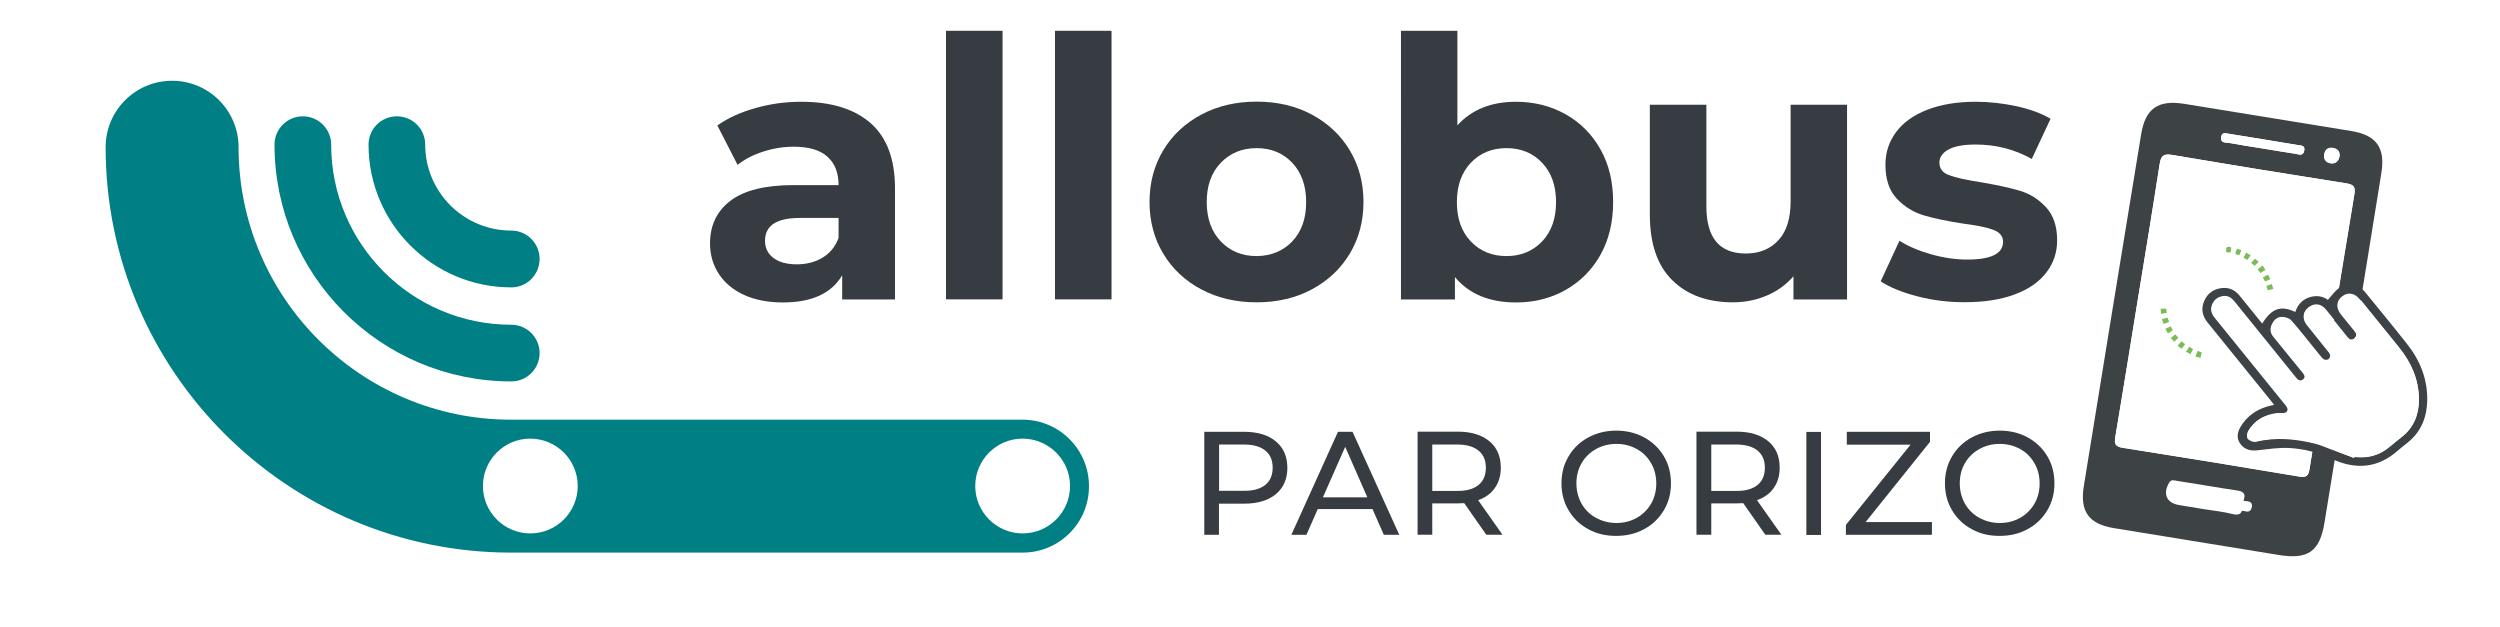 <?xml version="1.0" encoding="utf-8"?>
<!-- Generator: Adobe Illustrator 24.0.0, SVG Export Plug-In . SVG Version: 6.00 Build 0)  -->
<svg version="1.1" id="Calque_1" xmlns="http://www.w3.org/2000/svg" xmlns:xlink="http://www.w3.org/1999/xlink" x="0px" y="0px"
	 viewBox="0 0 1940.8 486.5" style="enable-background:new 0 0 1940.8 486.5;" xml:space="preserve">
<style type="text/css">
	.st0{fill:#FFFFFF;}
	.st1{fill:#008085;}
	.st2{fill:#363C42;}
	.st3{fill:#3D4245;}
	.st4{fill:none;stroke:#FFFFFF;stroke-width:0.781;stroke-miterlimit:10;}
	.st5{fill:#3D4246;}
	.st6{fill:#7BBB58;}
</style>
<rect class="st0" width="1940.8" height="486.5"/>
<path class="st1" d="M793.9,429H396.8C223.2,429,82,287.8,82,114.3c0-28.5,23.1-51.6,51.6-51.6c28.5,0,51.6,23.1,51.6,51.6
	c0,116.6,94.9,211.5,211.5,211.5h397.1c28.5,0,51.6,23.1,51.6,51.6C845.5,405.9,822.4,429,793.9,429"/>
<path class="st1" d="M396.9,296.1c-101.4,0-183.8-82.5-183.8-183.8c0-12.2,9.9-22,22-22c12.2,0,22,9.9,22,22
	c0,77.1,62.7,139.8,139.8,139.8c12.2,0,22,9.9,22,22C418.9,286.3,409.1,296.1,396.9,296.1"/>
<path class="st1" d="M396.9,223.1c-61.1,0-110.8-49.7-110.8-110.8c0-12.2,9.8-22,22-22c12.2,0,22,9.8,22,22
	c0,36.8,29.9,66.7,66.8,66.7c12.2,0,22,9.9,22,22C418.9,213.3,409.1,223.1,396.9,223.1"/>
<path class="st2" d="M982.3,376.4c3.8-3.1,5.7-7.5,5.7-13.3c0-5.8-1.9-10.2-5.7-13.3c-3.8-3.1-9.3-4.7-16.5-4.7h-19.4v35.9h19.4
	C973,381.1,978.5,379.5,982.3,376.4 M990.5,342.7c5.9,4.9,8.9,11.7,8.9,20.5c0,8.7-3,15.5-8.9,20.4c-5.9,4.9-14.1,7.4-24.5,7.4
	h-19.7v24.2h-11.4v-80h31.2C976.5,335.3,984.6,337.7,990.5,342.7"/>
<path class="st2" d="M1061.5,386.1l-17.2-39.2l-17.3,39.2H1061.5z M1065.5,395.2H1023l-8.8,20h-11.7l36.2-80h11.3l36.3,80h-12
	L1065.5,395.2z"/>
<path class="st2" d="M1147.8,376.5c3.8-3.1,5.7-7.6,5.7-13.4c0-5.8-1.9-10.2-5.7-13.3c-3.8-3.1-9.3-4.7-16.5-4.7h-19.4v36h19.4
	C1138.5,381.2,1144,379.6,1147.8,376.5 M1153.9,415.2l-17.2-24.6c-2.1,0.1-3.8,0.2-5.1,0.2h-19.7v24.3h-11.4v-80h31.2
	c10.4,0,18.5,2.5,24.5,7.4c5.9,4.9,8.9,11.7,8.9,20.5c0,6.2-1.5,11.4-4.6,15.8c-3,4.4-7.4,7.5-13,9.5l18.9,26.8H1153.9z"/>
<path class="st2" d="M1270.7,402c4.7-2.7,8.4-6.4,11.1-11c2.7-4.7,4-9.9,4-15.7c0-5.8-1.3-11-4-15.7c-2.7-4.7-6.4-8.4-11.1-11
	c-4.7-2.6-10-4-15.8-4c-5.9,0-11.2,1.4-15.9,4c-4.8,2.7-8.5,6.3-11.2,11c-2.7,4.7-4,9.9-4,15.7c0,5.7,1.4,11,4,15.7
	c2.7,4.7,6.4,8.4,11.2,11c4.7,2.6,10.1,4,15.9,4C1260.7,406,1266,404.6,1270.7,402 M1233,410.8c-6.5-3.5-11.6-8.4-15.3-14.7
	c-3.7-6.2-5.5-13.2-5.5-20.9c0-7.7,1.8-14.7,5.5-20.9c3.7-6.3,8.8-11.2,15.3-14.7c6.5-3.5,13.7-5.3,21.8-5.3c8,0,15.2,1.8,21.7,5.3
	c6.5,3.6,11.5,8.4,15.2,14.6c3.7,6.2,5.5,13.2,5.5,21c0,7.8-1.8,14.7-5.5,20.9c-3.7,6.2-8.7,11.1-15.2,14.6
	c-6.5,3.6-13.7,5.3-21.7,5.3C1246.8,416.1,1239.5,414.4,1233,410.8"/>
<path class="st2" d="M1364.4,376.5c3.8-3.1,5.7-7.6,5.7-13.4c0-5.8-1.9-10.2-5.7-13.3c-3.8-3.1-9.3-4.7-16.5-4.7h-19.4v36h19.4
	C1355.1,381.2,1360.6,379.6,1364.4,376.5 M1370.5,415.2l-17.2-24.6c-2.1,0.1-3.8,0.2-5.1,0.2h-19.7v24.3H1317v-80h31.2
	c10.4,0,18.5,2.5,24.5,7.4c5.9,4.9,8.9,11.7,8.9,20.5c0,6.2-1.5,11.4-4.6,15.8c-3,4.4-7.4,7.5-13,9.5l18.9,26.8H1370.5z"/>
<rect x="1402.3" y="335.3" class="st2" width="11.4" height="80"/>
<polygon class="st2" points="1499.8,405.3 1499.8,415.2 1433,415.2 1433,407.5 1483.2,345.2 1433.7,345.2 1433.7,335.2 
	1498.3,335.2 1498.3,343 1448.3,405.3 "/>
<path class="st2" d="M1568.3,402c4.7-2.7,8.4-6.4,11.1-11c2.7-4.7,4-9.9,4-15.7c0-5.8-1.3-11-4-15.7c-2.7-4.7-6.4-8.4-11.1-11
	c-4.7-2.6-10-4-15.8-4c-5.9,0-11.2,1.4-15.9,4c-4.8,2.7-8.5,6.3-11.2,11c-2.7,4.7-4,9.9-4,15.7c0,5.7,1.4,11,4,15.7
	c2.7,4.7,6.4,8.4,11.2,11c4.7,2.6,10.1,4,15.9,4C1558.4,406,1563.7,404.6,1568.3,402 M1530.7,410.8c-6.5-3.5-11.6-8.4-15.3-14.7
	c-3.7-6.2-5.5-13.2-5.5-20.9c0-7.7,1.8-14.7,5.5-20.9c3.7-6.3,8.8-11.2,15.3-14.7c6.5-3.5,13.7-5.3,21.8-5.3c8,0,15.3,1.8,21.7,5.3
	c6.5,3.6,11.5,8.4,15.2,14.6c3.7,6.2,5.5,13.2,5.5,21c0,7.8-1.8,14.7-5.5,20.9c-3.7,6.2-8.7,11.1-15.2,14.6
	c-6.4,3.6-13.7,5.3-21.7,5.3C1544.4,416.1,1537.2,414.4,1530.7,410.8"/>
<path class="st2" d="M638.6,200c5.8-3.5,9.9-8.6,12.4-15.3v-15.5h-30.1c-18,0-27,5.9-27,17.7c0,5.6,2.2,10.1,6.6,13.4
	c4.4,3.3,10.5,4.9,18.1,4.9C626.1,205.2,632.8,203.5,638.6,200 M676,95.7c12.6,11.2,18.8,28,18.8,50.5v86.3h-41v-18.8
	c-8.3,14.1-23.6,21.1-46.1,21.1c-11.6,0-21.7-2-30.2-5.9c-8.5-3.9-15-9.4-19.5-16.3c-4.5-6.9-6.8-14.8-6.8-23.6
	c0-14,5.3-25.1,15.9-33.2c10.6-8,26.9-12.1,49-12.1h34.9c0-9.6-2.9-16.9-8.7-22.1c-5.8-5.2-14.5-7.7-26.1-7.7
	c-8.1,0-16,1.3-23.8,3.8c-7.8,2.5-14.4,6-19.8,10.3l-15.7-30.6c8.2-5.8,18.1-10.3,29.6-13.5C598,80.6,609.8,79,622,79
	C645.4,79,663.4,84.6,676,95.7"/>
<rect x="734.4" y="23.9" class="st2" width="43.9" height="208.5"/>
<rect x="819" y="23.9" class="st2" width="43.9" height="208.5"/>
<path class="st2" d="M1003.2,187.4c7.2-7.6,10.8-17.7,10.8-30.5c0-12.7-3.6-22.9-10.8-30.5c-7.2-7.6-16.4-11.4-27.7-11.4
	c-11.2,0-20.5,3.8-27.8,11.4c-7.3,7.6-10.9,17.8-10.9,30.5c0,12.7,3.7,22.9,10.9,30.5c7.3,7.6,16.6,11.4,27.8,11.4
	C986.8,198.7,996,194.9,1003.2,187.4 M932.7,224.7c-12.7-6.7-22.5-15.9-29.6-27.7c-7.1-11.8-10.7-25.2-10.7-40.2
	c0-15,3.6-28.4,10.7-40.2c7.1-11.8,17-21,29.6-27.7c12.7-6.7,26.9-10,42.9-10c15.9,0,30.2,3.3,42.7,10s22.4,15.9,29.5,27.7
	c7.1,11.8,10.7,25.2,10.7,40.2c0,15-3.6,28.4-10.7,40.2c-7.1,11.8-17,21-29.5,27.7c-12.5,6.7-26.8,10-42.7,10
	C959.6,234.7,945.3,231.4,932.7,224.7"/>
<path class="st2" d="M1197.2,187.4c7.2-7.6,10.8-17.8,10.8-30.5c0-12.7-3.6-22.9-10.8-30.5c-7.2-7.6-16.4-11.4-27.7-11.4
	c-11.2,0-20.5,3.8-27.7,11.4c-7.2,7.6-10.8,17.8-10.8,30.5c0,12.8,3.6,22.9,10.8,30.5c7.2,7.6,16.5,11.4,27.7,11.4
	C1180.7,198.8,1189.9,195,1197.2,187.4 M1215.4,88.7c11.5,6.5,20.5,15.5,27.1,27.3c6.6,11.7,9.8,25.3,9.8,40.9s-3.3,29.2-9.8,40.9
	c-6.6,11.7-15.6,20.8-27.1,27.3c-11.5,6.5-24.3,9.7-38.4,9.7c-20.8,0-36.6-6.6-47.5-19.7v17.4h-41.9V23.9h43.8v73.4
	c11.1-12.2,26.2-18.3,45.5-18.3C1191.1,79,1203.9,82.3,1215.4,88.7"/>
<path class="st2" d="M1433.9,81.3v151.2h-41.6v-18c-5.8,6.6-12.7,11.6-20.8,15c-8,3.4-16.8,5.2-26.1,5.2c-19.9,0-35.6-5.7-47.2-17.2
	c-11.6-11.4-17.4-28.4-17.4-50.9V81.3h43.9v79c0,24.4,10.2,36.5,30.6,36.5c10.5,0,18.9-3.4,25.3-10.3c6.4-6.8,9.5-17,9.5-30.5V81.3
	H1433.9z"/>
<path class="st2" d="M1488.7,230.1c-12-3.1-21.6-7-28.7-11.7l14.6-31.5c6.8,4.3,14.9,7.8,24.5,10.5c9.5,2.7,18.9,4.1,28.1,4.1
	c18.6,0,27.8-4.6,27.8-13.8c0-4.3-2.5-7.4-7.6-9.3c-5.1-1.9-12.9-3.5-23.3-4.8c-12.3-1.9-22.6-4-30.6-6.4
	c-8.1-2.4-15.1-6.8-20.9-12.9c-5.9-6.2-8.9-15-8.9-26.4c0-9.6,2.8-18,8.3-25.4c5.5-7.4,13.6-13.2,24.2-17.3
	c10.6-4.1,23.1-6.2,37.5-6.2c10.7,0,21.3,1.2,31.9,3.5c10.6,2.3,19.3,5.6,26.3,9.7l-14.6,31.2c-13.3-7.5-27.9-11.2-43.6-11.2
	c-9.4,0-16.4,1.3-21.1,3.9c-4.7,2.6-7,6-7,10.1c0,4.7,2.5,8,7.6,9.8c5,1.9,13.1,3.7,24.2,5.4c12.4,2.1,22.5,4.3,30.4,6.6
	c7.9,2.3,14.7,6.6,20.5,12.8c5.8,6.2,8.7,14.8,8.7,25.8c0,9.4-2.8,17.7-8.4,25c-5.6,7.3-13.8,13-24.6,17c-10.8,4-23.6,6-38.4,6
	C1513,234.7,1500.7,233.2,1488.7,230.1"/>
<path class="st0" d="M830.7,377.3c0,20.3-16.5,36.8-36.8,36.8c-20.3,0-36.8-16.5-36.8-36.8c0-20.3,16.5-36.8,36.8-36.8
	C814.2,340.6,830.7,357,830.7,377.3"/>
<path class="st0" d="M448.5,377.3c0,20.3-16.5,36.8-36.8,36.8c-20.3,0-36.8-16.5-36.8-36.8c0-20.3,16.5-36.8,36.8-36.8
	C432,340.6,448.5,357,448.5,377.3"/>
<path class="st0" d="M1826.4,271.5c7.4-45.7,15-91.4,22.3-137.1c3.2-19.7-4-29.4-23.4-32.6c-43.2-7.1-86.5-14.1-129.7-21.1
	c-20.3-3.3-30.1,3.5-33.4,23.7c-14.9,91-29.7,182-44.5,273.1c-3.2,19.7,3.9,29.4,23.4,32.6c42.5,6.9,85.1,13.9,127.6,20.8
	c23.1,3.7,32.1-2.6,35.8-25.4C1811.9,360.8,1819.1,316.1,1826.4,271.5"/>
<path class="st3" d="M1826.4,271.5c-7.3,44.6-14.5,89.3-21.8,133.9c-3.7,22.8-12.7,29.2-35.8,25.4c-42.6-6.9-85.1-13.8-127.7-20.8
	c-19.5-3.2-26.6-12.9-23.4-32.6c14.7-91,29.6-182.1,44.5-273.1c3.3-20.1,13.1-26.9,33.4-23.7c43.3,7,86.5,14,129.7,21.1
	c19.5,3.2,26.6,12.9,23.4,32.6C1841.4,180.1,1833.9,225.8,1826.4,271.5 M1659.7,232.1c-5.8,35.5-11.5,71.1-17.5,106.6
	c-0.9,5.4-0.7,8,5.8,9c45.7,7.2,91.3,14.6,136.9,22.3c5.6,0.9,7.1-0.6,8-6c11.4-71.1,22.9-142.2,34.8-213.2c1-6.2-0.9-7.6-6.5-8.5
	c-45-7.1-89.9-14.4-134.8-22c-7-1.2-8.8,0.6-9.9,7.3C1671.2,162.5,1665.4,197.3,1659.7,232.1 M1710.5,395.2c7.6,1.2,15.4,2,22.8,3.9
	c6,1.5,7.7-1.3,7.5-6.2c-0.2-4.2,5.8-10.6-3.9-12.1c-15.6-2.3-31.2-5.1-46.8-7.5c-2.2-0.3-4.5-1.5-6.3,1.6
	c-4.9,8.7-1.8,15.6,7.9,17.2L1710.5,395.2 M1756.1,115.2c8.7,1.4,17.3,2.9,26,4.2c2.5,0.4,5.8,2.1,6.7-2.3c1-4.5-2.7-4.1-5.2-4.5
	c-17.6-3-35.3-5.8-53-8.7c-2.6-0.4-5.9-1.7-6.3,2.9c-0.4,4.5,3.4,3.7,5.8,4.1C1738.8,112.5,1747.5,113.8,1756.1,115.2 M1811.5,114.9
	c-3.7-0.8-6.1,0.8-7,4.3c-0.9,3.5,0.6,6.5,4,7.4c3.9,1.1,6.9-1,7.7-4.9C1816.8,118.4,1815.3,115.7,1811.5,114.9"/>
<path class="st0" d="M1659.7,232.1c5.7-34.8,11.5-69.7,16.9-104.5c1-6.7,2.9-8.4,9.9-7.3c44.9,7.7,89.8,14.9,134.8,22
	c5.6,0.9,7.5,2.3,6.5,8.5c-11.8,71-23.3,142.1-34.8,213.2c-0.8,5.3-2.4,6.9-8,5.9c-45.6-7.6-91.3-15.1-136.9-22.3
	c-6.5-1-6.7-3.7-5.8-9C1648.3,303.2,1653.9,267.7,1659.7,232.1"/>
<path class="st0" d="M1756.1,115.2c-8.7-1.4-17.3-2.7-26-4.3c-2.4-0.4-6.2,0.3-5.8-4.2c0.4-4.5,3.6-3.2,6.3-2.8
	c17.7,2.8,35.3,5.7,53,8.7c2.5,0.4,6.2,0,5.2,4.5c-1,4.4-4.2,2.7-6.7,2.3C1773.4,118.1,1764.8,116.6,1756.1,115.2"/>
<path class="st0" d="M1811.5,114.9c3.8,0.8,5.3,3.5,4.6,6.8c-0.8,3.9-3.8,6-7.7,4.9c-3.4-0.9-4.9-3.9-4-7.4
	C1805.3,115.7,1807.8,114.1,1811.5,114.9"/>
<path class="st0" d="M1715,391.9c-8.7-1.4-17.3-2.7-26-4.3c-2.4-0.4-6.1,0.3-5.8-4.2c0.4-4.5,3.6-3.2,6.3-2.8
	c17.7,2.8,35.3,5.7,53,8.7c2.5,0.4,6.2,0,5.2,4.5c-0.9,4.4-4.2,2.7-6.7,2.3C1732.3,394.8,1723.6,393.3,1715,391.9"/>
<path class="st4" d="M1715,391.9c-8.7-1.4-17.3-2.7-26-4.3c-2.4-0.4-6.1,0.3-5.8-4.2c0.4-4.5,3.6-3.2,6.3-2.8
	c17.7,2.8,35.3,5.7,53,8.7c2.5,0.4,6.2,0,5.2,4.5c-0.9,4.4-4.2,2.7-6.7,2.3C1732.3,394.8,1723.6,393.3,1715,391.9"/>
<path class="st5" d="M1827.5,355.5c0.1-0.3,0.2-0.6,0.4-1c10.4,1.3,19.6-1.2,27.6-8.1c2.9-2.5,6-4.9,9-7.3
	c9.6-7.5,13.5-17.7,13.4-29.6c-0.2-15.2-6-28.2-15.4-39.8c-10.2-12.6-20.4-25.2-30.6-37.8c-3.9-4.8-9.2-5.6-13.6-2.1
	c-4.6,3.6-4.9,9-0.9,14c3.3,4.1,6.5,8.1,9.8,12.1c1.6,2,3.5,4.2,0.6,6.4c-2.9,2.3-4.6-0.1-6.2-2.2c-0.1-0.2-0.3-0.4-0.4-0.6
	c-5.2-6.4-10.3-12.8-15.5-19.2c-3.9-4.8-9.1-5.3-13.7-1.6c-4.2,3.4-4.6,8.5-1,13.1c1.7,2.2,3.5,4.3,5.2,6.5
	c3.9,4.9,7.9,9.8,11.8,14.7c1.5,1.9,1.7,3.7-0.2,5.4c-1.9,1.6-3.6,1-5.1-0.6c-0.9-1-1.7-2-2.6-3.1c-7-8.6-13.8-17.4-21.1-25.8
	c-1.5-1.8-4.7-2.8-7.2-2.9c-3.8-0.1-6.5,2.3-8,5.8c-1.5,3.4-0.9,6.5,1.5,9.4c7.3,9,14.6,18,22,27c1.6,2,3.4,4.1,0.8,6.2
	c-2.7,2.2-4.6,0.1-6.2-2c-3.4-4.3-7-8.7-10.5-13c-12.2-15.1-24.5-30.3-36.7-45.4c-2.3-2.8-4.9-4.7-8.7-4.2c-3.9,0.5-6.8,2.5-8.3,6.2
	c-1.6,3.7-0.7,7,1.9,10.1c17.8,21.8,35.5,43.8,53.2,65.7c0.9,1.1,1.9,2.2,2.7,3.4c1.7,2.6,0.4,5.2-2.6,5.4c-1.8,0.1-3.7-0.1-5.4,0.1
	c-9.4,1.2-17,5.4-21.9,13.7c-0.9,1.6-1.2,4.8-0.2,5.9c1.3,1.5,4.3,2.7,6.2,2.3c15.6-3.8,31-2.2,46.3,1.5c3.8,0.9,7.4,2.6,11.1,3.9
	C1814.9,350.8,1821.2,353.1,1827.5,355.5 M1807.2,232.8c3-3.3,5.4-6.9,8.7-9.2c6.6-4.6,15.1-3,20.2,3.2
	c10.9,13.4,21.9,26.7,32.6,40.3c10.2,12.9,16,27.5,15.6,44.2c-0.3,12.7-4.7,23.6-14.7,31.9c-2.6,2.2-5.4,4.2-7.9,6.4
	c-15.7,14.2-33.4,15.1-51.6,6.6c-10.6-5-21.6-7.8-33-8.4c-8.2-0.4-16.5,0.9-24.8,1.8c-5.2,0.6-9.7-0.6-12.9-4.8
	c-3.1-4-2.7-8.4-0.5-12.6c1.5-2.6,3.3-5.1,5.4-7.3c5.2-5.3,11.7-8.5,18.9-10.1c0.6-0.1,1.2-0.2,2.2-0.4c-0.8-1.2-1.4-2.1-2.2-3
	c-16.4-20.3-32.8-40.6-49.3-60.9c-4.2-5.2-5.4-10.8-2.7-16.9c2.6-6,7.4-9.4,14-10c5.5-0.5,9.9,1.6,13.4,5.9
	c5.9,7.2,11.7,14.4,17.6,21.7c7.4-11.9,14.4-14.3,25.7-9c1.7-5.4,5.2-9.4,10.6-11.3C1798.1,229,1803.3,229.9,1807.2,232.8"/>
<path class="st6" d="M1681,255.3c1.4-0.7,2.7-1.3,4.1-2c0.6,1.1,1.1,2,1.7,3.1c-1.3,0.8-2.4,1.5-3.8,2.4
	C1682.4,257.7,1681.8,256.6,1681,255.3"/>
<path class="st6" d="M1756.7,215.3c1.5-0.8,2.6-1.4,4-2.1c0.6,1.1,1.1,2.1,1.8,3.5c-1.4,0.6-2.7,1.2-4.1,1.8
	C1757.8,217.5,1757.3,216.5,1756.7,215.3"/>
<path class="st6" d="M1678.3,247.7c1.7-0.4,2.9-0.7,4.4-1.1c0.4,1.1,0.7,2,1.2,3.3c-1.4,0.5-2.7,1-4.2,1.6
	C1679.3,250.3,1678.9,249.2,1678.3,247.7"/>
<path class="st6" d="M1696.4,267.2c-1.1,1.4-1.8,2.4-2.8,3.6c-1.1-0.8-1.9-1.6-3.1-2.4c1-1.2,2-2.2,3-3.4
	C1694.5,265.7,1695.4,266.4,1696.4,267.2"/>
<path class="st6" d="M1736.7,193c1.2,0.4,2.1,0.8,3.3,1.2c-0.5,1.4-0.9,2.5-1.4,3.7C1734.8,197.7,1734.7,197.3,1736.7,193"/>
<path class="st6" d="M1764.8,224.4c-1.7,0.4-2.9,0.6-4.4,0.9c-0.3-1.1-0.6-2.1-1-3.4c1.5-0.5,2.8-0.9,4.3-1.4
	C1764.1,221.9,1764.4,222.9,1764.8,224.4"/>
<path class="st6" d="M1685.2,262.3c1.4-1.1,2.4-1.8,3.6-2.7c0.8,0.9,1.5,1.6,2.3,2.6c-1,1-1.9,1.9-3.2,3.2
	C1687,264.4,1686.2,263.5,1685.2,262.3"/>
<path class="st6" d="M1697,273.1c1-1.6,1.7-2.6,2.5-3.9c1.1,0.6,1.9,1.2,3,1.8c-0.6,1.3-1.2,2.4-1.9,3.9
	C1699.4,274.3,1698.4,273.8,1697,273.1"/>
<path class="st6" d="M1709.3,273.6c-0.4,1.4-0.6,2.6-1,4.2c-1.4-0.4-2.5-0.6-3.9-1c0.6-1.6,1-2.9,1.6-4.4
	C1707.2,272.8,1708.1,273.1,1709.3,273.6"/>
<path class="st6" d="M1741.7,200c0.7-1.3,1.4-2.5,2.1-3.9c1.2,0.7,2.2,1.3,3.4,2.1c-0.9,1.3-1.7,2.5-2.6,3.7
	C1743.7,201.2,1742.8,200.7,1741.7,200"/>
<path class="st6" d="M1682,243c-1.5,0.2-2.8,0.4-4.4,0.6c-0.1-1.4-0.1-2.5-0.2-3.9c1.6-0.1,2.8-0.1,4.4-0.1
	C1681.8,240.7,1681.9,241.7,1682,243"/>
<path class="st6" d="M1747.6,204.1c1.2-1.3,2-2.2,2.9-3.3c1,0.8,1.9,1.5,3,2.4c-1.1,1.1-1.9,2-3.1,3.2
	C1749.5,205.6,1748.6,204.9,1747.6,204.1"/>
<path class="st6" d="M1758.7,209.5c-1.5,1-2.6,1.7-3.9,2.5c-0.7-1-1.4-1.8-2.1-2.8c1.1-1,2.1-1.8,3.7-3.2
	C1757.2,207.2,1757.8,208.2,1758.7,209.5"/>
<path class="st6" d="M1732.1,192.1c0,2.8-0.2,5-3.9,3.5C1728.2,193,1727.8,190.4,1732.1,192.1"/>
<path class="st0" d="M1827.5,355.5l-18.9-7c-3.7-1.4-7.3-3-11.1-4c-15.3-3.8-30.7-5.3-46.3-1.5c-1.9,0.4-4.9-0.8-6.2-2.3
	c-1-1.1-0.7-4.3,0.2-5.9c4.9-8.3,12.5-12.5,21.9-13.7c1.8-0.2,3.6,0,5.4-0.1c3.1-0.2,4.3-2.7,2.6-5.3c-0.8-1.2-1.8-2.3-2.7-3.4
	c-17.7-21.9-35.4-43.8-53.2-65.7c-2.5-3.1-3.4-6.4-1.9-10.1c1.5-3.6,4.4-5.7,8.3-6.2c3.8-0.5,6.4,1.4,8.7,4.2
	c12.2,15.2,24.5,30.3,36.8,45.4c3.5,4.3,7,8.6,10.5,13c1.7,2.1,3.5,4.2,6.2,2c2.6-2.1,0.8-4.2-0.8-6.2c-7.3-9-14.6-18-22-27
	c-2.4-2.9-3-6-1.5-9.4c1.6-3.5,4.3-6,8-5.8c2.5,0.1,5.7,1.1,7.2,2.9c7.3,8.4,14.1,17.2,21.1,25.8c0.8,1,1.6,2.1,2.6,3.1
	c1.5,1.6,3.2,2.3,5.1,0.6c1.9-1.6,1.8-3.5,0.3-5.4c-4-4.9-7.9-9.8-11.8-14.7c-1.7-2.2-3.5-4.3-5.2-6.5c-3.6-4.6-3.2-9.8,1-13.1
	c4.7-3.7,9.8-3.2,13.7,1.5c5.2,6.3,10.3,12.8,15.5,19.2c0.2,0.2,0.3,0.4,0.5,0.6c1.6,2,3.2,4.4,6.2,2.2c3-2.3,1.1-4.4-0.6-6.5
	c-3.3-4-6.6-8.1-9.8-12.1c-4-5-3.7-10.4,0.9-14c4.4-3.5,9.7-2.7,13.6,2.1c10.2,12.6,20.5,25.1,30.6,37.8
	c9.3,11.6,15.2,24.6,15.4,39.8c0.1,11.9-3.7,22-13.4,29.6c-3,2.4-6.1,4.8-9,7.3c-8,6.9-17.2,9.4-27.6,8.1
	C1827.7,354.8,1827.6,355.2,1827.5,355.5"/>
</svg>

